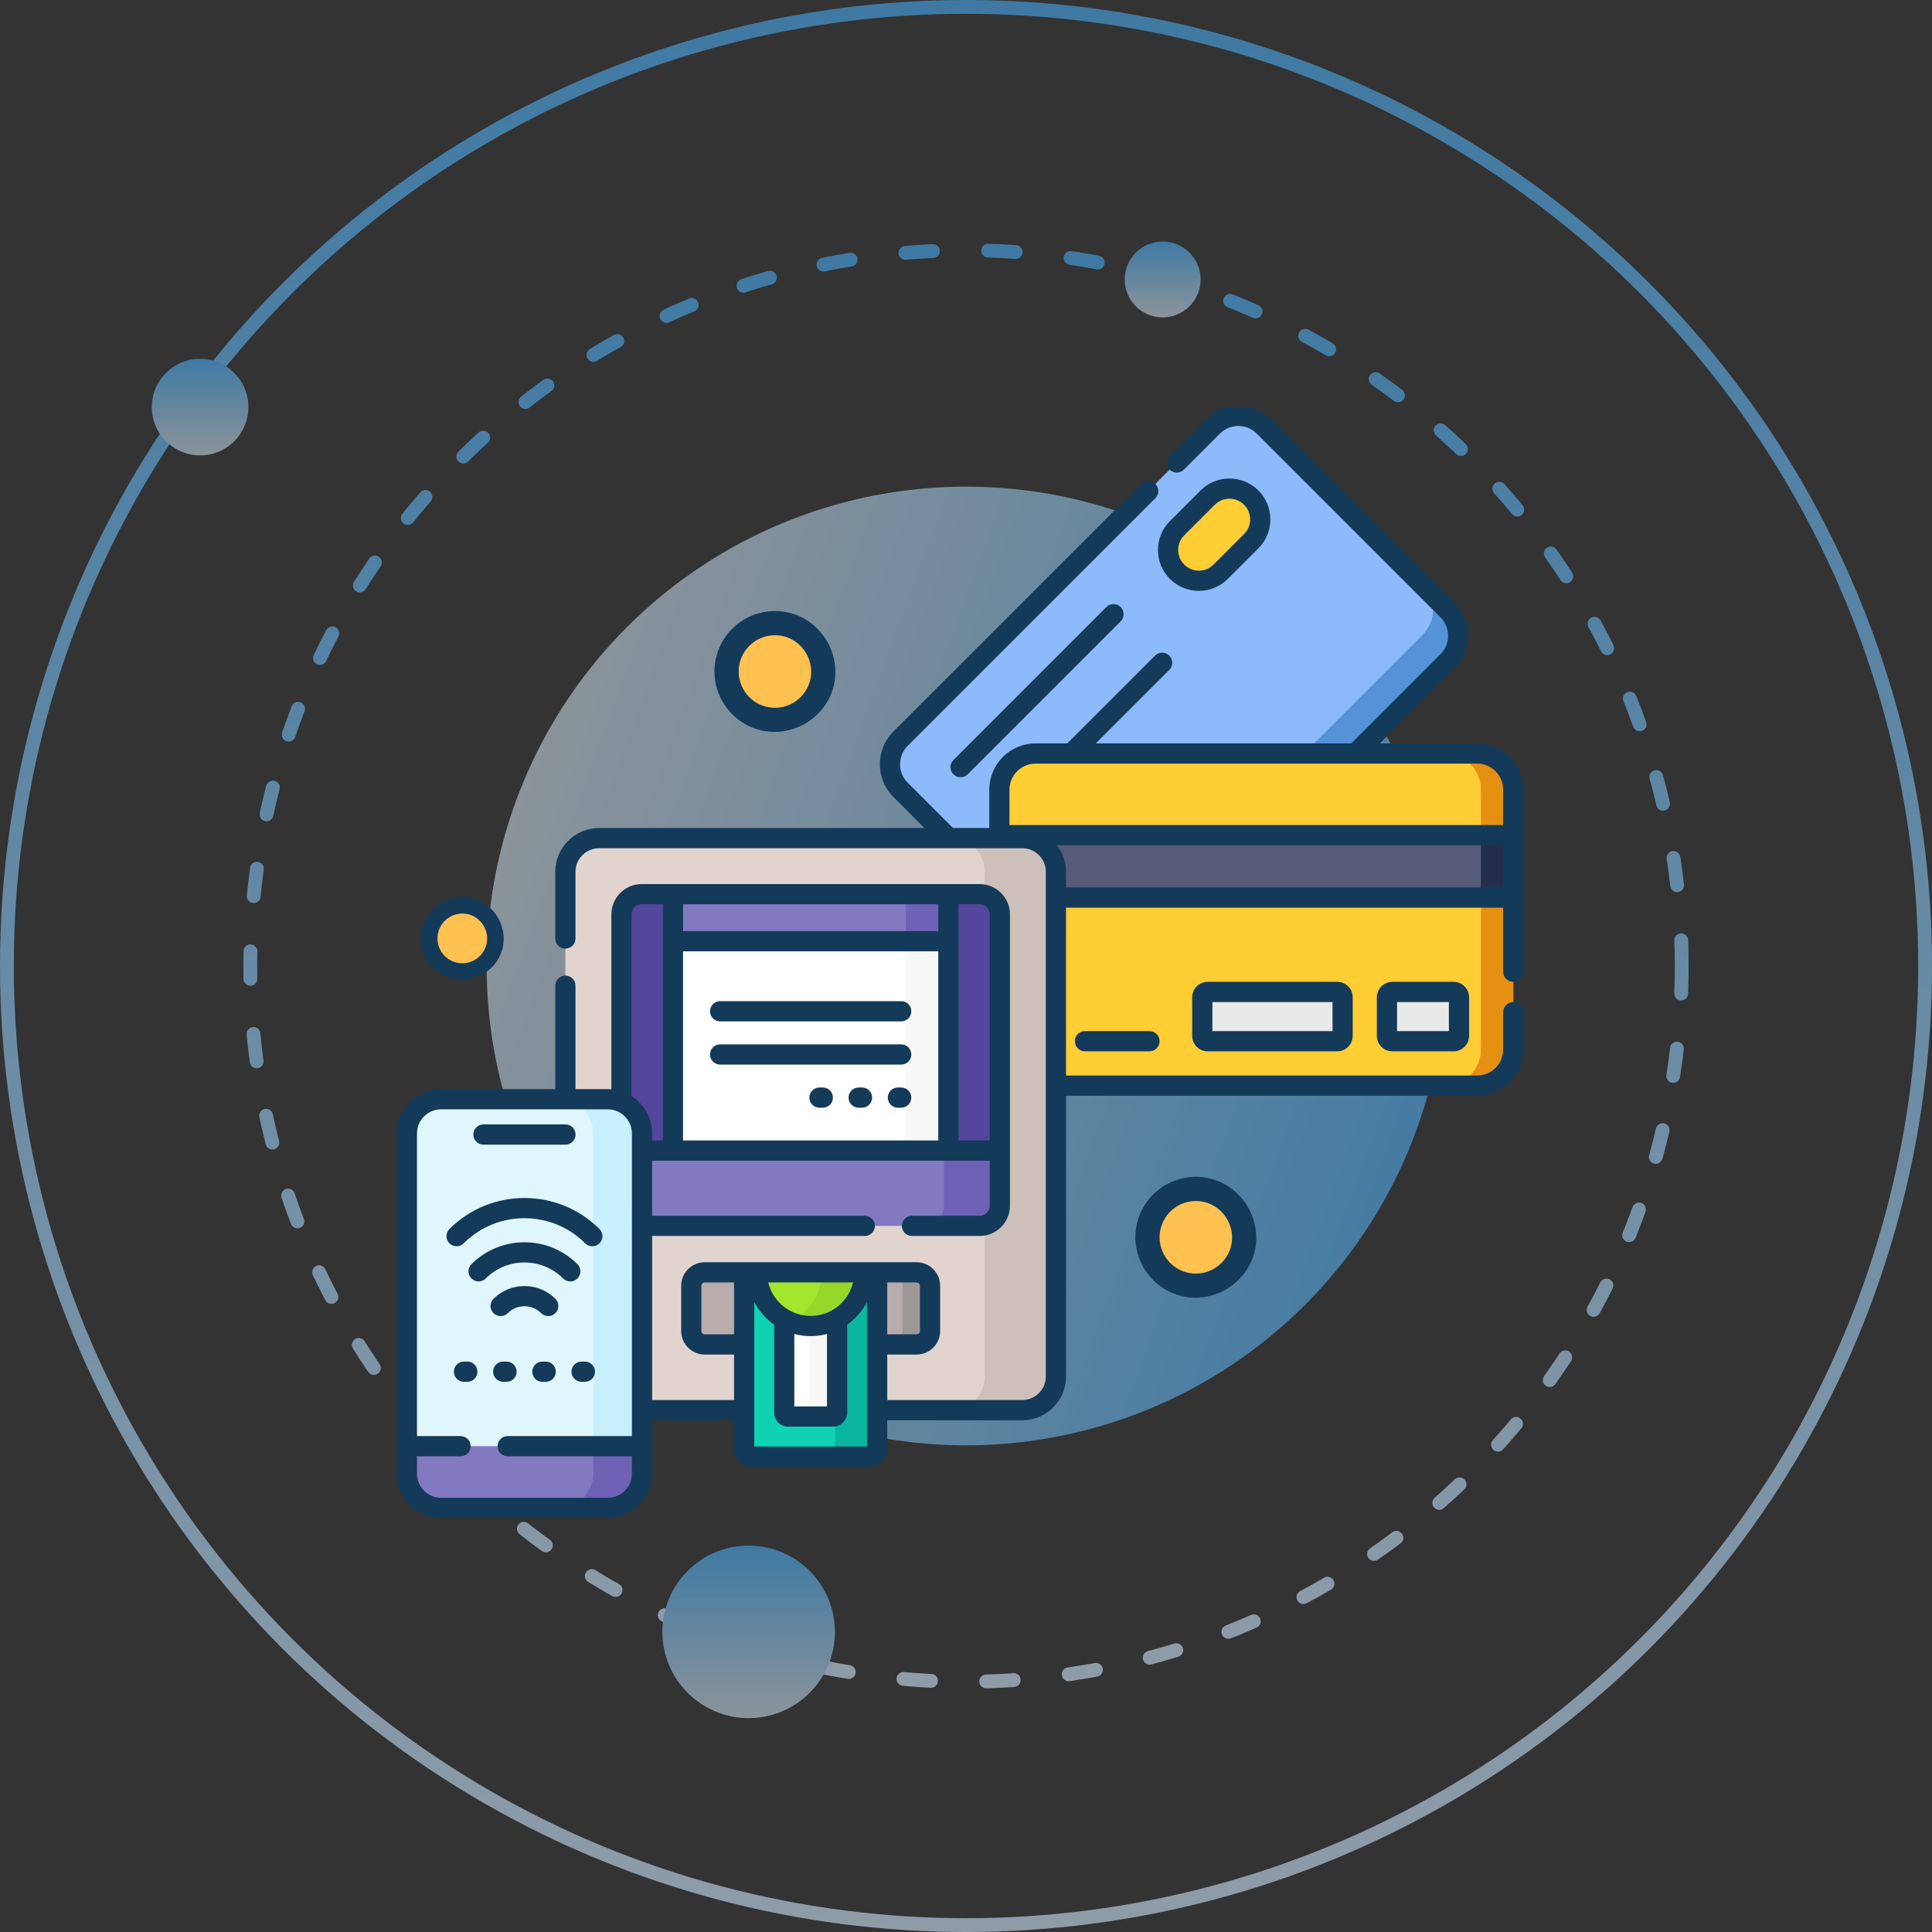 <svg width="280" height="280" viewBox="0 0 280 280" fill="none" xmlns="http://www.w3.org/2000/svg">
<rect x="0" y="0" width="280" height="280" fill="#333333" stroke="none"/>
<g clip-path="url(#clip0_364_953)">
<g opacity="0.6">
<circle cx="140" cy="140" r="69.47" fill="url(#paint0_linear_364_953)"/>
<circle cx="140" cy="140" r="103.725" stroke="url(#paint1_linear_364_953)" stroke-width="2" stroke-linecap="round" stroke-dasharray="4 8"/>
<circle cx="140" cy="140" r="139" stroke="url(#paint2_linear_364_953)" stroke-width="2"/>
<circle cx="29" cy="59" r="7" fill="url(#paint3_linear_364_953)"/>
<circle cx="108.5" cy="236.5" r="12.5" fill="url(#paint4_linear_364_953)"/>
<circle cx="168.5" cy="40.5" r="5.5" fill="url(#paint5_linear_364_953)"/>
</g>
<g clip-path="url(#clip1_364_953)">
<path d="M209.803 95.84L164.547 141.095C162.503 143.14 159.187 143.14 157.141 141.095L130.511 114.464C128.465 112.419 128.465 109.103 130.511 107.058L175.765 61.803C177.811 59.758 181.127 59.758 183.171 61.803L209.803 88.434C211.847 90.479 211.847 93.795 209.803 95.84Z" fill="#8CBAFA"/>
<path d="M209.802 88.434L206.478 85.11C208.299 86.931 208.118 90.065 206.073 92.111L160.818 137.365C158.773 139.411 155.639 139.592 153.818 137.771L157.141 141.095C159.187 143.14 162.502 143.14 164.547 141.095L209.802 95.84C211.847 93.795 211.847 90.479 209.802 88.434Z" fill="#5692D8"/>
<path d="M175.026 72.118L170.592 76.552C168.848 78.296 168.848 81.121 170.592 82.865C172.335 84.608 175.161 84.608 176.905 82.865L181.339 78.431C183.082 76.687 183.082 73.861 181.339 72.118C179.595 70.375 176.77 70.375 175.026 72.118Z" fill="#FFCD34"/>
<path d="M214.076 109.205H150.076C147.183 109.205 144.839 111.55 144.839 114.441V152.103C144.839 154.996 147.183 157.34 150.076 157.34H214.076C216.967 157.34 219.312 154.996 219.312 152.103V114.441C219.312 111.55 216.967 109.205 214.076 109.205Z" fill="#FFCD34"/>
<path d="M214.076 109.205H209.388C212.28 109.205 214.624 111.55 214.624 114.441V152.103C214.624 154.996 212.28 157.34 209.388 157.34H214.076C216.967 157.34 219.312 154.996 219.312 152.103V114.441C219.312 111.55 216.967 109.205 214.076 109.205Z" fill="#E69012"/>
<path d="M144.839 121.036H219.312V130.084H144.839V121.036Z" fill="#575B7A"/>
<path d="M214.624 121.036H219.312V130.084H214.624V121.036Z" fill="#252D4C"/>
<path d="M201.008 144.541V150.121C201.008 150.553 201.357 150.902 201.789 150.902H210.665C211.097 150.902 211.447 150.553 211.447 150.121V144.541C211.447 144.109 211.097 143.76 210.665 143.76H201.789C201.357 143.76 201.008 144.109 201.008 144.541Z" fill="#E9E9EA"/>
<path d="M174.246 144.541V150.121C174.246 150.553 174.597 150.902 175.028 150.902H193.801C194.233 150.902 194.583 150.553 194.583 150.121V144.541C194.583 144.109 194.233 143.76 193.801 143.76H175.028C174.597 143.76 174.246 144.109 174.246 144.541Z" fill="#E9E9EA"/>
<path d="M131.547 113.429C130.076 111.958 130.076 109.565 131.547 108.094L167.443 72.199C168.015 71.627 168.015 70.699 167.443 70.127C166.87 69.555 165.943 69.555 165.371 70.127L129.475 106.023C126.863 108.635 126.863 112.887 129.475 115.5L138.516 124.541C138.802 124.826 139.177 124.97 139.552 124.97C139.927 124.97 140.302 124.827 140.588 124.541C141.16 123.969 141.16 123.041 140.588 122.47L131.547 113.429Z" fill="#143A5A"/>
<path d="M160.343 87.977L138.177 110.144C137.605 110.716 137.605 111.644 138.177 112.216C138.463 112.501 138.838 112.645 139.213 112.645C139.588 112.645 139.962 112.502 140.248 112.216L162.415 90.049C162.987 89.477 162.987 88.549 162.415 87.977C161.843 87.406 160.916 87.406 160.343 87.977Z" fill="#143A5A"/>
<path d="M173.748 85.635C175.266 85.635 176.785 85.057 177.941 83.902L182.375 79.467C184.686 77.156 184.686 73.394 182.375 71.083C180.063 68.771 176.302 68.771 173.99 71.083L169.556 75.517C168.436 76.637 167.819 78.125 167.819 79.709C167.819 81.292 168.436 82.782 169.556 83.902C170.712 85.057 172.23 85.635 173.748 85.635ZM171.627 77.588L176.061 73.154C177.231 71.984 179.134 71.984 180.303 73.154C181.472 74.324 181.472 76.226 180.303 77.395L175.868 81.829C174.7 82.999 172.797 82.999 171.627 81.829C171.061 81.263 170.749 80.51 170.749 79.709C170.749 78.908 171.061 78.154 171.627 77.588Z" fill="#143A5A"/>
<path d="M214.075 107.74H199.974L210.839 96.876C213.452 94.263 213.452 90.011 210.839 87.398L184.207 60.768C182.942 59.502 181.259 58.805 179.469 58.805C177.679 58.805 175.996 59.502 174.729 60.768L169.511 65.986C168.939 66.558 168.939 67.485 169.511 68.058C170.083 68.63 171.011 68.63 171.582 68.058L176.802 62.839C177.513 62.127 178.461 61.734 179.469 61.734C180.476 61.734 181.423 62.127 182.136 62.839L208.766 89.47C210.237 90.941 210.237 93.333 208.766 94.804L195.831 107.74H158.812L169.46 97.092C170.032 96.521 170.032 95.593 169.46 95.021C168.888 94.448 167.96 94.448 167.388 95.021L154.669 107.74H150.076C146.38 107.74 143.374 110.746 143.374 114.441V152.103C143.374 155.798 146.38 158.805 150.076 158.805H214.075C217.771 158.805 220.777 155.798 220.777 152.103V146.689C220.777 145.88 220.121 145.225 219.312 145.225C218.503 145.225 217.847 145.88 217.847 146.689V152.103C217.847 154.183 216.156 155.875 214.075 155.875H150.076C147.996 155.875 146.304 154.183 146.304 152.103V131.549H217.847V140.83C217.847 141.639 218.502 142.295 219.312 142.295C220.121 142.295 220.777 141.639 220.777 140.83V114.442C220.777 110.746 217.771 107.74 214.075 107.74ZM150.076 110.67H214.075C216.155 110.67 217.847 112.362 217.847 114.442V119.572H146.304V114.442C146.304 112.362 147.996 110.67 150.076 110.67ZM146.304 128.619V122.502H217.847V128.619H146.304Z" fill="#143A5A"/>
<path d="M201.789 142.295C200.551 142.295 199.543 143.303 199.543 144.541V150.121C199.543 151.36 200.551 152.367 201.789 152.367H210.665C211.904 152.367 212.911 151.36 212.911 150.121V144.541C212.911 143.303 211.904 142.295 210.665 142.295H201.789ZM209.982 149.437H202.473V145.224H209.982V149.437Z" fill="#143A5A"/>
<path d="M175.028 142.295C173.789 142.295 172.781 143.303 172.781 144.541V150.121C172.781 151.36 173.789 152.367 175.028 152.367H193.801C195.04 152.367 196.047 151.36 196.047 150.121V144.541C196.047 143.303 195.04 142.295 193.801 142.295H175.028ZM193.118 149.437H175.711V145.224H193.118V149.437Z" fill="#143A5A"/>
<path d="M157.24 149.438C156.432 149.438 155.776 150.094 155.776 150.902C155.776 151.712 156.432 152.367 157.24 152.367H166.594C167.403 152.367 168.059 151.712 168.059 150.902C168.059 150.094 167.403 149.438 166.594 149.438H157.24Z" fill="#143A5A"/>
</g>
<g clip-path="url(#clip2_364_953)">
<path d="M148.151 121.465H86.822C84.125 121.465 81.939 123.651 81.939 126.348V159.504H88.083C90.712 159.504 92.851 161.643 92.851 164.272V204.369H107.849V184.398H127.123V204.37H148.151C150.847 204.37 153.033 202.183 153.033 199.487V126.348C153.034 123.651 150.848 121.465 148.151 121.465Z" fill="#E1D3CE"/>
<path d="M148.151 121.465H137.837C140.534 121.465 142.72 123.651 142.72 126.348V129.692C143.977 130.021 144.906 131.162 144.906 132.522V174.734C144.906 176.094 143.977 177.235 142.72 177.564V199.487C142.72 202.183 140.534 204.369 137.837 204.369H148.151C150.848 204.369 153.034 202.183 153.034 199.487V126.348C153.034 123.651 150.848 121.465 148.151 121.465Z" fill="#CDBFBA"/>
<path d="M141.976 129.593H92.996C91.378 129.593 90.067 130.904 90.067 132.522V159.938C91.708 160.692 92.851 162.35 92.851 164.272V177.656C92.9 177.658 92.947 177.663 92.996 177.663H141.976C143.594 177.663 144.906 176.352 144.906 174.734V132.522C144.906 130.904 143.594 129.593 141.976 129.593Z" fill="#8379C1"/>
<path d="M136.815 174.734C136.815 176.352 135.504 177.663 133.886 177.663H141.976C143.594 177.663 144.905 176.352 144.905 174.734V166.749H136.815V174.734Z" fill="#6E61B6"/>
<path d="M141.976 129.593H92.996C91.378 129.593 90.067 130.904 90.067 132.522V159.938C91.708 160.692 92.851 162.35 92.851 164.272V166.749H144.906V132.522C144.906 130.904 143.594 129.593 141.976 129.593Z" fill="#54469C"/>
<path d="M137.446 129.593V166.749H97.527V129.593H137.446Z" fill="#8379C1"/>
<path d="M131.27 129.593H137.445V136.406H131.27V129.593Z" fill="#6E61B6"/>
<path d="M137.445 136.406V166.749H97.527V136.406H137.445Z" fill="white"/>
<path d="M131.27 136.406H137.445V166.749H131.27V136.406Z" fill="#FAF7F7"/>
<path d="M107.849 184.398H102.138C101.06 184.398 100.185 185.272 100.185 186.351V192.895C100.185 193.974 101.06 194.848 102.138 194.848H107.849V184.398Z" fill="#B9ACAC"/>
<path d="M132.834 184.398H127.123V194.848H132.834C133.912 194.848 134.787 193.974 134.787 192.895V186.351C134.787 185.272 133.912 184.398 132.834 184.398Z" fill="#B9ACAC"/>
<path d="M132.834 184.398H128.852C129.93 184.398 130.805 185.272 130.805 186.351V192.895C130.805 193.974 129.93 194.848 128.852 194.848H132.834C133.913 194.848 134.787 193.974 134.787 192.895V186.351C134.787 185.272 133.913 184.398 132.834 184.398Z" fill="#9E9797"/>
<path d="M126.147 211.104H108.825C108.286 211.104 107.849 210.667 107.849 210.127V184.398H127.123V210.127C127.123 210.667 126.686 211.104 126.147 211.104Z" fill="#0ED2B3"/>
<path d="M125.266 184.398C125.266 187.3 123.673 189.826 121.318 191.163V204.713C121.318 204.923 121.206 205.106 121.039 205.209V210.128C121.039 210.667 120.602 211.104 120.062 211.104H126.147C126.686 211.104 127.123 210.667 127.123 210.128V184.398H125.266Z" fill="#0AB69F"/>
<path d="M117.486 191.982C116.089 191.982 114.78 191.602 113.655 190.94V204.712C113.655 205.036 113.917 205.298 114.24 205.298H120.732C121.056 205.298 121.318 205.036 121.318 204.712V190.94C120.193 191.602 118.883 191.982 117.486 191.982Z" fill="white"/>
<path d="M117.486 191.982C117.433 191.982 117.381 191.978 117.328 191.977V204.713C117.328 205.036 117.066 205.299 116.742 205.299H120.732C121.055 205.299 121.318 205.036 121.318 204.713V190.94C120.193 191.602 118.883 191.982 117.486 191.982Z" fill="#FAF7F7"/>
<path d="M109.707 184.398C109.707 188.695 113.19 192.178 117.486 192.178C121.783 192.178 125.266 188.695 125.266 184.398H109.707Z" fill="#A2E62E"/>
<path d="M119.086 184.398C119.086 187.596 117.155 190.343 114.396 191.538C115.344 191.949 116.388 192.178 117.486 192.178C121.783 192.178 125.266 188.695 125.266 184.398H119.086Z" fill="#97D729"/>
<path d="M88.083 218.535H63.93C61.189 218.535 58.967 216.313 58.967 213.572V164.272C58.967 161.531 61.189 159.309 63.93 159.309H88.084C90.825 159.309 93.047 161.531 93.047 164.272V213.572C93.046 216.313 90.824 218.535 88.083 218.535Z" fill="#DFF6FD"/>
<path d="M88.083 159.309H81.015C83.756 159.309 85.978 161.531 85.978 164.272V209.592H93.046V164.272C93.046 161.531 90.824 159.309 88.083 159.309Z" fill="#C8EFFE"/>
<path d="M58.966 213.572C58.966 216.313 61.188 218.535 63.929 218.535H88.083C90.824 218.535 93.046 216.313 93.046 213.572V209.592H58.966V213.572Z" fill="#8379C1"/>
<path d="M93.046 213.572V209.592H85.978V213.572C85.978 216.313 83.756 218.535 81.015 218.535H88.083C90.824 218.535 93.046 216.313 93.046 213.572Z" fill="#6E61B6"/>
<path d="M148.151 120H86.821C83.321 120 80.474 122.848 80.474 126.348V136.016C80.474 136.825 81.13 137.48 81.939 137.48C82.748 137.48 83.403 136.825 83.403 136.016V126.348C83.403 124.463 84.937 122.93 86.821 122.93H148.151C150.035 122.93 151.569 124.463 151.569 126.348V199.487C151.569 201.371 150.035 202.904 148.151 202.904H128.588V196.313H132.834C134.718 196.313 136.252 194.779 136.252 192.895V186.351C136.252 184.467 134.718 182.933 132.834 182.933H102.138C100.254 182.933 98.721 184.467 98.721 186.351V192.895C98.721 194.779 100.254 196.313 102.138 196.313H106.384V202.904H94.511V179.128H125.336C126.145 179.128 126.801 178.472 126.801 177.663C126.801 176.854 126.145 176.199 125.336 176.199H94.511V168.214H143.441V174.734C143.441 175.541 142.784 176.199 141.976 176.199H132.172C131.363 176.199 130.707 176.854 130.707 177.663C130.707 178.472 131.363 179.128 132.172 179.128H141.976C144.399 179.128 146.37 177.157 146.37 174.734V132.522C146.37 130.099 144.399 128.128 141.976 128.128H92.996C90.573 128.128 88.602 130.099 88.602 132.522V157.867C88.43 157.853 88.258 157.844 88.083 157.844H83.403V142.852C83.403 142.043 82.748 141.387 81.939 141.387C81.13 141.387 80.474 142.043 80.474 142.852V157.844H63.93C60.385 157.844 57.502 160.727 57.502 164.272V213.572C57.502 217.116 60.385 220 63.93 220H88.083C91.628 220 94.511 217.116 94.511 213.572V205.834H106.384V210.127C106.384 211.474 107.479 212.569 108.825 212.569H126.147C127.493 212.569 128.588 211.474 128.588 210.127V205.834H148.151C151.651 205.834 154.498 202.987 154.498 199.487V126.348C154.498 122.848 151.651 120 148.151 120ZM128.588 185.863H132.834C133.103 185.863 133.322 186.082 133.322 186.351V192.895C133.322 193.164 133.103 193.383 132.834 193.383H128.588V185.863ZM138.91 131.058H141.976C142.077 131.058 142.175 131.068 142.271 131.088C142.938 131.224 143.441 131.816 143.441 132.522V165.284H138.91V131.058ZM98.992 131.058H135.98V134.941H98.992V131.058ZM98.992 137.871H135.98V165.284H98.992V137.871ZM91.582 208.127H73.578C72.769 208.127 72.113 208.783 72.113 209.592C72.113 210.401 72.769 211.057 73.578 211.057H91.582V213.572C91.582 215.501 90.012 217.07 88.083 217.07H63.93C62.001 217.07 60.431 215.501 60.431 213.572V211.057H66.742C67.551 211.057 68.207 210.401 68.207 209.592C68.207 208.783 67.551 208.127 66.742 208.127H60.431V164.272C60.431 162.343 62.001 160.773 63.929 160.773H88.083C90.012 160.773 91.581 162.343 91.581 164.272L91.582 208.127ZM91.531 158.851V132.522C91.531 131.816 92.034 131.224 92.701 131.088C92.797 131.068 92.895 131.058 92.996 131.058H96.062V165.284H94.511V164.272C94.511 161.996 93.321 159.994 91.531 158.851ZM102.138 193.383C101.869 193.383 101.65 193.164 101.65 192.895V186.351C101.65 186.082 101.869 185.863 102.138 185.863H106.384V193.383H102.138ZM123.629 185.863C122.967 188.641 120.464 190.713 117.486 190.713C114.508 190.713 112.005 188.641 111.343 185.863H123.629ZM119.853 193.334V203.833H115.119V193.334C115.875 193.534 116.668 193.642 117.486 193.642C118.304 193.642 119.097 193.534 119.853 193.334ZM125.659 209.639H109.313V188.713C110.003 190.012 110.992 191.128 112.189 191.968V204.712C112.189 205.843 113.109 206.763 114.24 206.763H120.732C121.862 206.763 122.782 205.843 122.782 204.712V191.968C123.979 191.128 124.969 190.012 125.659 188.713V209.639Z" fill="#143A5A"/>
<path d="M130.609 151.359H104.363C103.554 151.359 102.898 152.015 102.898 152.824C102.898 153.633 103.554 154.289 104.363 154.289H130.609C131.418 154.289 132.074 153.633 132.074 152.824C132.074 152.015 131.418 151.359 130.609 151.359Z" fill="#143A5A"/>
<path d="M119.249 157.609H118.766C117.957 157.609 117.301 158.265 117.301 159.074C117.301 159.883 117.957 160.539 118.766 160.539H119.249C120.059 160.539 120.714 159.883 120.714 159.074C120.714 158.265 120.058 157.609 119.249 157.609Z" fill="#143A5A"/>
<path d="M124.929 157.609H124.446C123.637 157.609 122.981 158.265 122.981 159.074C122.981 159.883 123.637 160.539 124.446 160.539H124.929C125.738 160.539 126.394 159.883 126.394 159.074C126.394 158.265 125.738 157.609 124.929 157.609Z" fill="#143A5A"/>
<path d="M130.609 157.609H130.126C129.317 157.609 128.661 158.265 128.661 159.074C128.661 159.883 129.317 160.539 130.126 160.539H130.609C131.419 160.539 132.074 159.883 132.074 159.074C132.074 158.265 131.419 157.609 130.609 157.609Z" fill="#143A5A"/>
<path d="M130.609 145.098H104.363C103.554 145.098 102.898 145.754 102.898 146.562C102.898 147.371 103.554 148.027 104.363 148.027H130.609C131.418 148.027 132.074 147.371 132.074 146.562C132.074 145.754 131.418 145.098 130.609 145.098Z" fill="#143A5A"/>
<path d="M65.132 178.12C64.56 178.692 64.56 179.619 65.132 180.191C65.704 180.763 66.632 180.763 67.203 180.191C72.058 175.337 79.955 175.337 84.809 180.191C85.095 180.477 85.47 180.62 85.845 180.62C86.22 180.62 86.595 180.477 86.881 180.191C87.453 179.619 87.453 178.692 86.881 178.12C80.885 172.124 71.128 172.123 65.132 178.12Z" fill="#143A5A"/>
<path d="M83.686 183.214C79.451 178.98 72.561 178.98 68.326 183.214C67.754 183.787 67.754 184.714 68.326 185.286C68.898 185.858 69.826 185.858 70.398 185.286C73.49 182.194 78.522 182.194 81.615 185.286C81.901 185.572 82.276 185.715 82.65 185.715C83.025 185.715 83.4 185.572 83.686 185.286C84.259 184.714 84.259 183.787 83.686 183.214Z" fill="#143A5A"/>
<path d="M76.006 186.381C74.312 186.381 72.719 187.041 71.521 188.239C70.949 188.811 70.949 189.738 71.521 190.31C72.093 190.883 73.02 190.882 73.592 190.31C74.237 189.665 75.094 189.31 76.006 189.31C76.918 189.31 77.776 189.665 78.421 190.31C78.706 190.596 79.081 190.739 79.456 190.739C79.831 190.739 80.206 190.596 80.492 190.31C81.064 189.738 81.064 188.811 80.492 188.239C79.294 187.041 77.701 186.381 76.006 186.381Z" fill="#143A5A"/>
<path d="M67.728 197.331H67.245C66.436 197.331 65.78 197.987 65.78 198.796C65.78 199.605 66.436 200.261 67.245 200.261H67.728C68.537 200.261 69.193 199.605 69.193 198.796C69.193 197.987 68.537 197.331 67.728 197.331Z" fill="#143A5A"/>
<path d="M73.408 197.331H72.925C72.116 197.331 71.46 197.987 71.46 198.796C71.46 199.605 72.116 200.261 72.925 200.261H73.408C74.217 200.261 74.873 199.605 74.873 198.796C74.873 197.987 74.217 197.331 73.408 197.331Z" fill="#143A5A"/>
<path d="M79.088 197.331H78.605C77.796 197.331 77.14 197.987 77.14 198.796C77.14 199.605 77.796 200.261 78.605 200.261H79.088C79.897 200.261 80.553 199.605 80.553 198.796C80.553 197.987 79.897 197.331 79.088 197.331Z" fill="#143A5A"/>
<path d="M84.768 197.331H84.285C83.476 197.331 82.82 197.987 82.82 198.796C82.82 199.605 83.476 200.261 84.285 200.261H84.768C85.577 200.261 86.233 199.605 86.233 198.796C86.233 197.987 85.577 197.331 84.768 197.331Z" fill="#143A5A"/>
<path d="M70.063 165.891H81.95C82.759 165.891 83.415 165.235 83.415 164.427C83.415 163.618 82.759 162.962 81.95 162.962H70.063C69.254 162.962 68.598 163.618 68.598 164.427C68.598 165.235 69.254 165.891 70.063 165.891Z" fill="#143A5A"/>
<path d="M71.621 138.311C72.726 135.931 71.692 133.106 69.311 132.001C66.931 130.896 64.106 131.93 63.001 134.31C61.896 136.691 62.93 139.516 65.31 140.621C67.691 141.726 70.516 140.692 71.621 138.311Z" fill="#FFC250"/>
<path d="M68.627 130.224C65.441 129.329 62.119 131.194 61.224 134.381C60.329 137.568 62.194 140.888 65.381 141.783C68.522 142.666 71.901 140.769 72.783 137.627C73.667 134.481 71.764 131.105 68.627 130.224ZM70.472 136.978C69.935 138.89 67.943 140.009 66.03 139.472C64.117 138.935 62.999 136.942 63.535 135.03C64.073 133.118 66.065 131.998 67.978 132.535C69.858 133.063 71.004 135.084 70.472 136.978Z" fill="#143A5A"/>
</g>
<path d="M118.67 100.262C120.3 96.75 118.774 92.582 115.262 90.952C111.75 89.322 107.582 90.847 105.952 94.359C104.322 97.871 105.847 102.04 109.359 103.67C112.871 105.3 117.04 103.774 118.67 100.262Z" fill="#FFC250"/>
<path d="M179.67 182.262C181.3 178.75 179.774 174.582 176.262 172.952C172.75 171.321 168.582 172.847 166.952 176.359C165.322 179.871 166.847 184.04 170.359 185.67C173.871 187.3 178.04 185.774 179.67 182.262Z" fill="#FFC250"/>
<path d="M114.683 88.882C110.032 87.575 105.183 90.298 103.876 94.95C102.57 99.602 105.292 104.45 109.944 105.756C114.53 107.044 119.463 104.275 120.75 99.689C122.04 95.097 119.263 90.168 114.683 88.882ZM117.376 98.741C116.593 101.532 113.684 103.166 110.891 102.382C108.1 101.598 106.467 98.689 107.25 95.897C108.034 93.106 110.943 91.472 113.735 92.256C116.48 93.027 118.152 95.977 117.376 98.741Z" fill="#143A5A"/>
<path d="M175.683 170.882C171.032 169.575 166.183 172.298 164.876 176.95C163.57 181.602 166.292 186.45 170.944 187.756C175.53 189.044 180.463 186.275 181.75 181.689C183.04 177.097 180.263 172.168 175.683 170.882ZM178.376 180.741C177.593 183.532 174.684 185.166 171.891 184.382C169.1 183.598 167.467 180.689 168.25 177.897C169.034 175.106 171.943 173.472 174.735 174.256C177.48 175.027 179.152 177.977 178.376 180.741Z" fill="#143A5A"/>
</g>
<defs>
<linearGradient id="paint0_linear_364_953" x1="222.286" y1="159.143" x2="77.857" y2="106.143" gradientUnits="userSpaceOnUse">
<stop stop-color="#47A9EF"/>
<stop offset="1" stop-color="#C6D5E0"/>
</linearGradient>
<linearGradient id="paint1_linear_364_953" x1="140" y1="36.275" x2="140" y2="243.725" gradientUnits="userSpaceOnUse">
<stop stop-color="#47A9EF"/>
<stop offset="1" stop-color="#CDE3F6"/>
</linearGradient>
<linearGradient id="paint2_linear_364_953" x1="140" y1="0" x2="140" y2="280" gradientUnits="userSpaceOnUse">
<stop stop-color="#47A9EF"/>
<stop offset="1" stop-color="#CDE3F6"/>
</linearGradient>
<linearGradient id="paint3_linear_364_953" x1="29" y1="52" x2="29" y2="66" gradientUnits="userSpaceOnUse">
<stop stop-color="#47A9EF"/>
<stop offset="1" stop-color="#C6D5E0"/>
</linearGradient>
<linearGradient id="paint4_linear_364_953" x1="108.5" y1="224" x2="108.5" y2="249" gradientUnits="userSpaceOnUse">
<stop stop-color="#47A9EF"/>
<stop offset="1" stop-color="#C6D5E0"/>
</linearGradient>
<linearGradient id="paint5_linear_364_953" x1="168.5" y1="35" x2="168.5" y2="46" gradientUnits="userSpaceOnUse">
<stop stop-color="#47A9EF"/>
<stop offset="1" stop-color="#C6D5E0"/>
</linearGradient>
<clipPath id="clip0_364_953">
<rect width="280" height="280" fill="white"/>
</clipPath>
<clipPath id="clip1_364_953">
<rect width="100" height="100" fill="white" transform="translate(124 59)"/>
</clipPath>
<clipPath id="clip2_364_953">
<rect width="100" height="100" fill="white" transform="translate(56 120)"/>
</clipPath>
</defs>
</svg>

